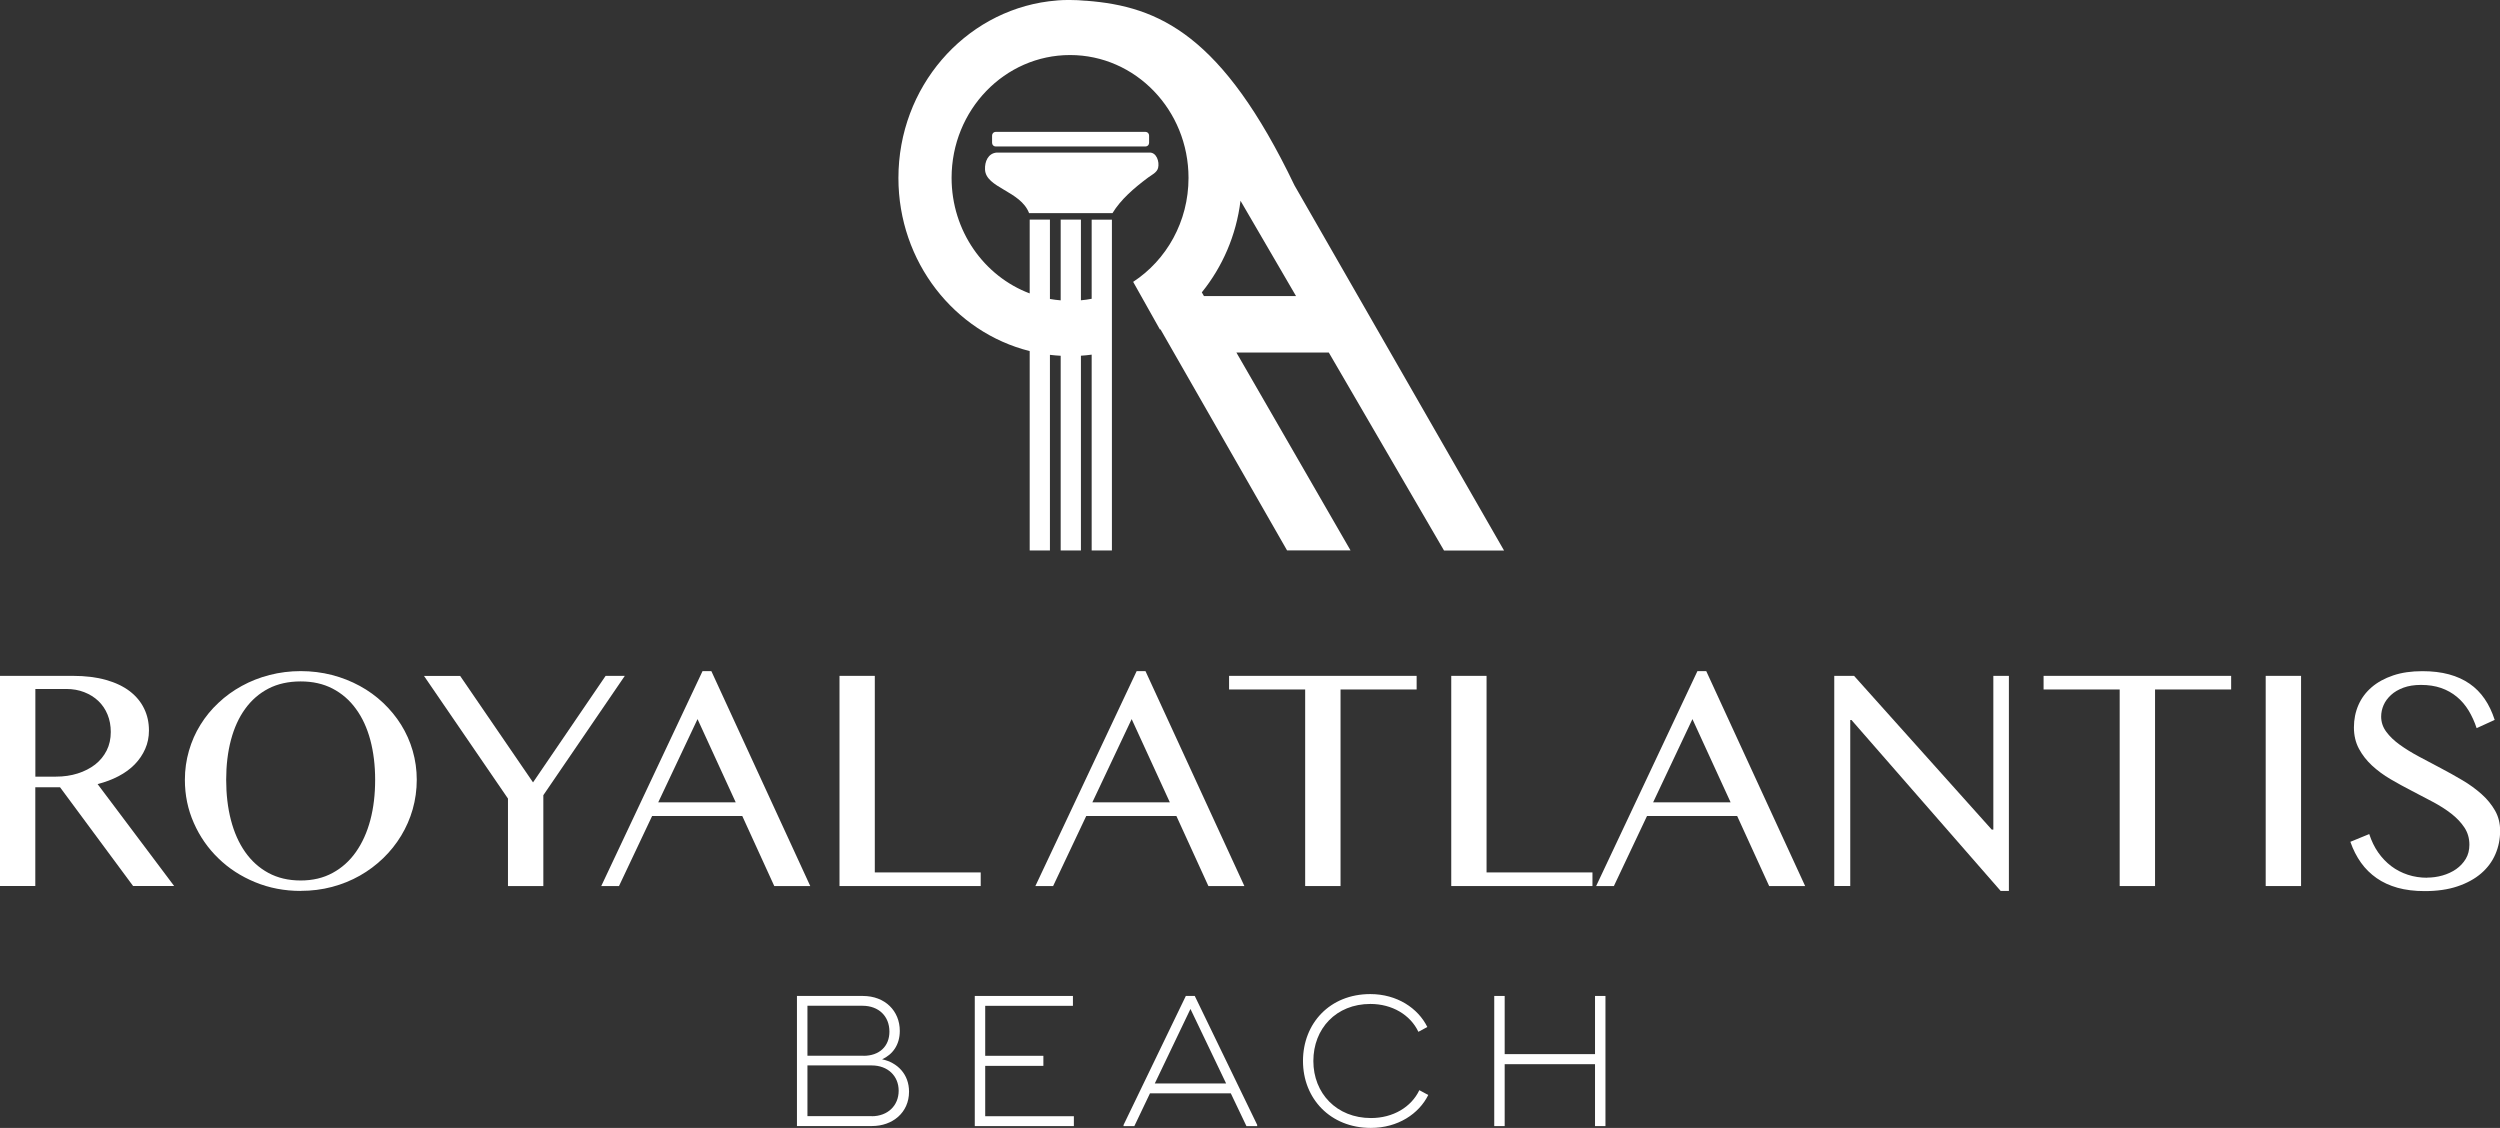 <?xml version="1.0" encoding="UTF-8"?>
<svg id="katman_2" data-name="katman 2" xmlns="http://www.w3.org/2000/svg" viewBox="0 0 400.12 180.52">
  <rect x="0" y="0" width="400.12" height="180.52" fill="#333333" stroke="none"/>
  <defs>
    <style>
      .cls-1, .cls-2 {
        fill: #fff;
      }

      .cls-2 {
        fill-rule: evenodd;
      }
    </style>
  </defs>
  <g id="katman_1" data-name="katman 1">
    <g>
      <g>
        <path class="cls-1" d="M0,108.17h11.67c2.01,0,3.78.22,5.3.65,1.52.43,2.79,1.04,3.8,1.81,1.01.78,1.78,1.7,2.3,2.78.52,1.07.77,2.24.77,3.51,0,1.05-.2,2.03-.6,2.94s-.96,1.74-1.67,2.47c-.72.74-1.59,1.37-2.6,1.9-1.01.53-2.13.95-3.35,1.26l12.25,16.31h-6.57l-11.69-15.8h-3.96v15.8H0v-33.64ZM5.66,124.3h3.27c1.27,0,2.44-.17,3.51-.51,1.07-.34,2-.82,2.79-1.43.79-.62,1.4-1.37,1.84-2.24s.66-1.87.66-2.97c0-1.01-.17-1.94-.52-2.79-.35-.85-.84-1.57-1.47-2.17-.63-.6-1.39-1.07-2.26-1.41-.87-.34-1.82-.51-2.85-.51h-4.97v14.03Z"/>
        <path class="cls-1" d="M48.12,142.59c-2.6,0-5.04-.47-7.29-1.4-2.26-.93-4.22-2.2-5.88-3.82-1.67-1.61-2.98-3.5-3.93-5.66-.96-2.16-1.43-4.46-1.43-6.91,0-1.61.22-3.15.65-4.64.43-1.49,1.04-2.88,1.84-4.16.79-1.28,1.75-2.46,2.88-3.51,1.12-1.06,2.37-1.96,3.74-2.71,1.37-.75,2.85-1.34,4.45-1.75,1.6-.41,3.26-.62,4.98-.62s3.41.21,5,.62c1.59.41,3.07,1,4.45,1.75,1.38.75,2.63,1.66,3.74,2.71,1.12,1.06,2.08,2.23,2.88,3.51.8,1.29,1.42,2.67,1.85,4.16.43,1.49.65,3.04.65,4.64s-.22,3.21-.65,4.72c-.43,1.51-1.05,2.92-1.85,4.24-.8,1.32-1.76,2.52-2.88,3.6-1.12,1.08-2.36,2.01-3.74,2.79-1.38.78-2.86,1.38-4.45,1.8-1.59.42-3.26.63-5,.63ZM48.12,140.92c1.93,0,3.63-.4,5.11-1.21,1.48-.8,2.73-1.92,3.74-3.36s1.78-3.14,2.3-5.1c.52-1.96.77-4.11.77-6.44s-.26-4.44-.77-6.37c-.52-1.93-1.28-3.59-2.3-4.98-1.01-1.4-2.26-2.48-3.74-3.25-1.48-.77-3.18-1.15-5.11-1.15s-3.68.38-5.16,1.15c-1.48.77-2.72,1.85-3.73,3.25-1.01,1.39-1.76,3.06-2.27,4.98-.51,1.93-.76,4.05-.76,6.37s.25,4.48.76,6.44c.51,1.96,1.26,3.66,2.27,5.1,1.01,1.44,2.25,2.56,3.73,3.36,1.48.8,3.2,1.21,5.16,1.21Z"/>
        <path class="cls-1" d="M73.64,108.17l11.67,17.05,11.62-17.05h3.07l-13.04,19.1v14.54h-5.66v-14l-13.44-19.63h5.78Z"/>
        <path class="cls-1" d="M113.85,107.41l15.83,34.4h-5.76l-5.12-11.21h-14.43l-5.3,11.21h-2.84l16.21-34.4h1.42ZM105.35,128.41h12.4l-6.11-13.32-6.29,13.32Z"/>
        <path class="cls-1" d="M134.35,108.17h5.66v31.46h16.95v2.18h-22.6v-33.64Z"/>
        <path class="cls-1" d="M183.33,107.41l15.83,34.4h-5.76l-5.12-11.21h-14.43l-5.3,11.21h-2.84l16.21-34.4h1.42ZM174.83,128.41h12.4l-6.11-13.32-6.29,13.32Z"/>
        <path class="cls-1" d="M226.73,108.17v2.18h-12.18v31.46h-5.66v-31.46h-12.18v-2.18h30.01Z"/>
        <path class="cls-1" d="M232.26,108.17h5.66v31.46h16.95v2.18h-22.6v-33.64Z"/>
        <path class="cls-1" d="M273.08,107.41l15.83,34.4h-5.76l-5.12-11.21h-14.43l-5.3,11.21h-2.84l16.21-34.4h1.42ZM264.58,128.41h12.4l-6.11-13.32-6.29,13.32Z"/>
        <path class="cls-1" d="M293.57,108.17h3.17l22.04,24.61h.25v-24.61h2.49v34.42h-1.32l-23.87-27.35h-.2v26.56h-2.56v-33.64Z"/>
        <path class="cls-1" d="M357.09,108.17v2.18h-12.18v31.46h-5.66v-31.46h-12.18v-2.18h30.01Z"/>
        <path class="cls-1" d="M362.62,108.17h5.66v33.64h-5.66v-33.64Z"/>
        <path class="cls-1" d="M388.45,140.46c.83,0,1.65-.11,2.46-.34.81-.23,1.54-.57,2.18-1.01.64-.45,1.16-1,1.55-1.65.39-.65.58-1.41.58-2.27,0-1.03-.27-1.95-.8-2.75-.53-.8-1.23-1.54-2.09-2.21-.86-.67-1.85-1.3-2.96-1.89-1.11-.59-2.24-1.18-3.39-1.78-1.15-.59-2.28-1.21-3.39-1.86-1.11-.65-2.09-1.38-2.96-2.18-.86-.8-1.56-1.7-2.09-2.69-.53-.99-.8-2.13-.8-3.41s.24-2.48.72-3.58c.48-1.1,1.19-2.05,2.12-2.85.93-.8,2.08-1.43,3.44-1.89,1.36-.46,2.92-.68,4.68-.68,1.59,0,3.01.17,4.26.51,1.25.34,2.35.84,3.3,1.5.95.66,1.75,1.47,2.41,2.44.66.96,1.19,2.08,1.6,3.35l-2.89,1.32c-.34-1.03-.77-1.97-1.29-2.83-.52-.85-1.15-1.59-1.88-2.19s-1.57-1.08-2.52-1.41c-.96-.33-2.03-.49-3.23-.49-1.07,0-2,.15-2.79.44-.8.3-1.46.68-1.99,1.17s-.93,1.02-1.19,1.62c-.26.6-.39,1.21-.39,1.84,0,.88.27,1.69.81,2.42.54.74,1.26,1.43,2.16,2.08.9.65,1.92,1.28,3.06,1.89,1.14.61,2.3,1.23,3.49,1.85s2.35,1.28,3.49,1.95,2.16,1.42,3.06,2.22c.9.8,1.61,1.68,2.16,2.64.54.96.81,2.03.81,3.21,0,1.34-.25,2.59-.76,3.77s-1.27,2.2-2.28,3.07-2.27,1.56-3.78,2.07c-1.51.51-3.26.76-5.25.76-1.62,0-3.07-.18-4.34-.53-1.27-.36-2.39-.87-3.36-1.55-.97-.68-1.81-1.5-2.5-2.47-.69-.97-1.26-2.08-1.7-3.34l3.02-1.24c.36,1.1.83,2.08,1.43,2.94s1.3,1.59,2.09,2.19c.79.6,1.68,1.06,2.65,1.38.97.32,2.01.48,3.11.48Z"/>
      </g>
      <g>
        <path class="cls-1" d="M127.56,159.4h10.53c3.57,0,5.92,2.41,5.92,5.59,0,2.26-1.16,3.78-2.83,4.55,2.44.51,4.31,2.38,4.31,5.18,0,3.36-2.65,5.5-5.92,5.5h-12.02v-20.83ZM138.21,168.98c2.53,0,4.14-1.52,4.14-3.87,0-2.47-1.72-4.14-4.31-4.14h-8.81v8h8.98ZM139.52,178.65c2.56,0,4.31-1.7,4.31-4.08s-1.76-4.05-4.31-4.05h-10.29v8.12h10.29Z"/>
        <path class="cls-1" d="M171.87,178.65v1.58h-15.86v-20.83h15.71v1.58h-14.04v8h9.31v1.61h-9.31v8.06h14.19Z"/>
        <path class="cls-1" d="M201.21,180.05v.18h-1.72l-2.5-5.24h-12.94l-2.5,5.24h-1.73v-.18l9.97-20.65h1.43l10,20.65ZM196.24,173.41l-5.71-11.93-5.71,11.93h11.42Z"/>
        <path class="cls-1" d="M208.54,169.81c0-6.01,4.28-10.71,10.77-10.71,4.28,0,7.65,2.26,9.13,5.27l-1.43.77c-1.28-2.71-4.2-4.46-7.68-4.46-5.5,0-9.13,3.96-9.13,9.13s3.72,9.13,9.22,9.13c3.54,0,6.46-1.76,7.74-4.46l1.43.77c-1.49,3.01-4.85,5.27-9.19,5.27-6.49,0-10.86-4.7-10.86-10.71Z"/>
        <path class="cls-1" d="M256.95,159.4v20.83h-1.67v-9.91h-14.46v9.91h-1.67v-20.83h1.67v9.31h14.46v-9.31h1.67Z"/>
      </g>
      <g>
        <path class="cls-2" d="M185.35,26.88c.25-1.01-.26-2.56-1.45-2.46h-24.4c-1.37.13-1.91,1.46-1.85,2.7.1,2.96,5.7,3.42,7.05,6.99h13.35c1.32-2.16,3.38-3.96,5.71-5.7.58-.43,1.4-.79,1.59-1.53Z"/>
        <path class="cls-2" d="M183.36,23.44c.3,0,.55-.26.55-.58v-1.17c0-.32-.25-.58-.55-.58h-24.03c-.3,0-.55.26-.55.58v1.17c0,.32.25.58.55.58h24.03Z"/>
        <path class="cls-2" d="M231.13,88.11h9.59l-33.54-58.44C195.66,5.65,185.56,1.01,173.85.12h-.12c-.81-.08-1.63-.12-2.45-.12-.1,0-.2,0-.29,0h-.19c-.96,0-1.98.09-2.94.21h0c-13.57,1.75-24.07,13.74-24.07,28.28,0,13.43,8.96,24.69,21.01,27.7v31.91h3.24v-31.31c.57.07,1.14.12,1.72.15v31.16h3.24v-31.17c.58-.04,1.15-.09,1.72-.17v31.34h3.24v-52.94h-3.24v12.66c-.56.11-1.14.19-1.72.24v-12.91h-3.24v12.92c-.58-.05-1.15-.12-1.72-.22v-12.7h-3.24v11.81c-7.29-2.74-12.5-9.99-12.5-18.49,0-10.86,8.49-19.66,18.96-19.66s18.96,8.8,18.96,19.66c0,7.01-3.54,13.16-8.86,16.64l4.29,7.64s.05-.03.08-.05l20.26,35.39h10.16l-18.27-31.67h14.79l18.43,31.67ZM192.69,47.39l-.34-.6c3.3-4.08,5.51-9.12,6.19-14.66l8.89,15.26h-14.74Z"/>
      </g>
    </g>
  </g>
</svg>